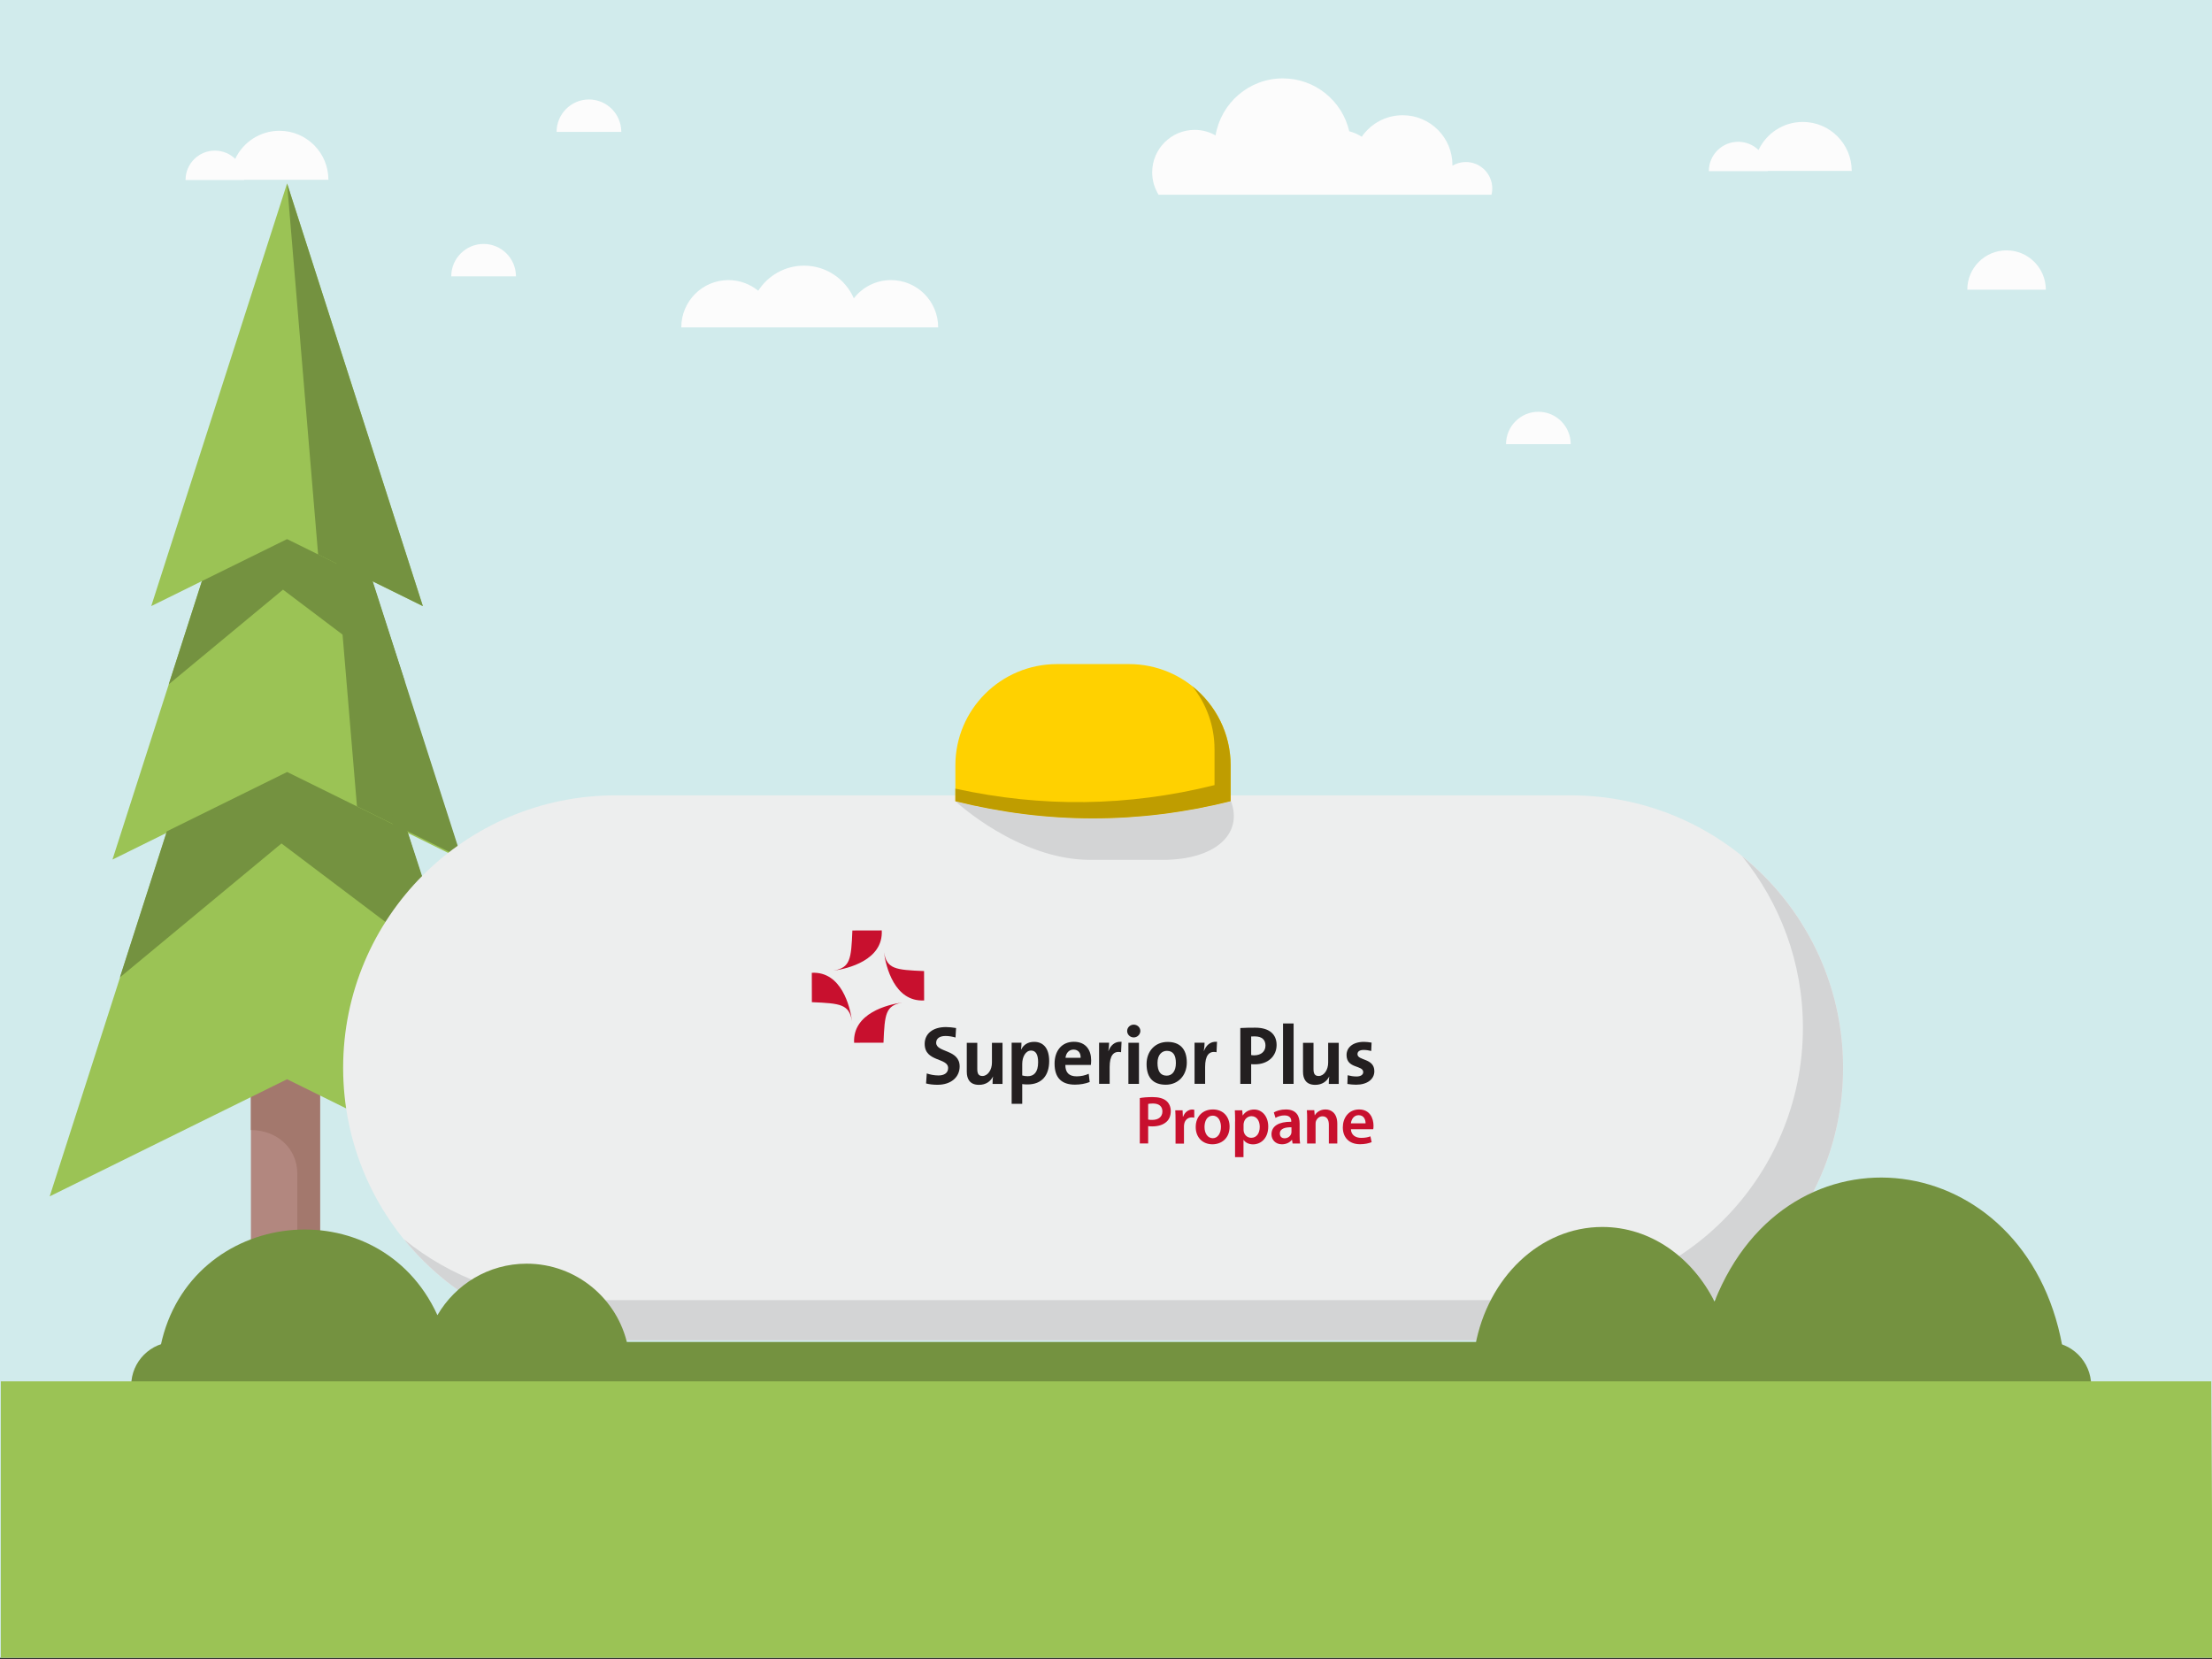 <?xml version="1.0" encoding="UTF-8"?> <svg xmlns="http://www.w3.org/2000/svg" xmlns:xlink="http://www.w3.org/1999/xlink" version="1.1" id="Layer_1" x="0px" y="0px" viewBox="0 0 320 240" style="enable-background:new 0 0 320 240;" xml:space="preserve"><rect x="0" y="0" width="320" height="240" fill="#333333" stroke="none"/> <style type="text/css"> .st0{fill:#D1EBEC;} .st1{fill:#FCFCFC;} .st2{fill:#749240;} .st3{fill:#B2877F;} .st4{fill:#A3786D;} .st5{fill:#9BC355;} .st6{fill:#EDEEEE;} .st7{fill:#FFD100;} .st8{fill:#D3D4D5;} .st9{fill:#BF9D00;} .st10{fill:#231F20;} .st11{fill:#C8102E;} </style> <rect x="-0.23" y="-0.17" class="st0" width="320.46" height="240"></rect> <path class="st1" d="M85.2,14.39c2.58,0,4.68,2.1,4.68,4.69h-9.36C80.52,16.49,82.62,14.39,85.2,14.39z"></path> <path class="st1" d="M43.21,51.1c2.58,0,4.68,2.1,4.68,4.69h-9.36C38.53,53.2,40.62,51.1,43.21,51.1z"></path> <path class="st1" d="M69.96,35.29c2.58,0,4.68,2.1,4.68,4.69h-9.36C65.28,37.39,67.38,35.29,69.96,35.29z"></path> <path class="st1" d="M222.55,59.57c2.58,0,4.68,2.1,4.68,4.69h-9.36C217.87,61.67,219.97,59.57,222.55,59.57z"></path> <path class="st1" d="M290.28,36.22c3.14,0,5.68,2.55,5.68,5.69H284.6C284.6,38.76,287.14,36.22,290.28,36.22z"></path> <path class="st1" d="M267.88,24.73c0-3.92-3.17-7.09-7.08-7.09c-2.83,0-5.27,1.66-6.4,4.06c-0.76-0.73-1.8-1.19-2.94-1.19 c-2.35,0-4.25,1.9-4.25,4.25h8.5c0-0.01,0-0.02,0-0.03H267.88z"></path> <path class="st1" d="M47.51,26.01c0-3.92-3.17-7.09-7.08-7.09c-2.83,0-5.27,1.66-6.4,4.06c-0.76-0.73-1.8-1.19-2.94-1.19 c-2.35,0-4.25,1.9-4.25,4.25h8.5c0-0.01,0-0.02,0-0.03H47.51z"></path> <path class="st1" d="M135.72,47.36c0,0,0-0.01,0-0.01c0-3.77-3.05-6.83-6.82-6.83c-2.19,0-4.14,1.03-5.38,2.64 c-1.21-2.78-3.98-4.73-7.21-4.73c-2.78,0-5.22,1.45-6.62,3.63c-1.18-0.96-2.68-1.54-4.31-1.54c-3.77,0-6.82,3.06-6.82,6.83 c0,0,0,0.01,0,0.01L135.72,47.36z"></path> <path class="st2" d="M302.52,200.46H18.98l0,0c0-3.5,2.83-6.33,6.32-6.33h270.89C299.68,194.12,302.52,196.96,302.52,200.46 L302.52,200.46z"></path> <g> <rect x="36.3" y="155.31" class="st3" width="9.75" height="36.22"></rect> <path class="st4" d="M36.3,155.31c0,0.13,0,8.3,0,8.17c3.71,0,6.71,2.6,6.71,6.31v21.73h3.31c0-42.64,0-19.67,0-36.22 C42.66,155.31,44.55,155.31,36.3,155.31z"></path> <polygon class="st5" points="41.53,26.54 21.88,87.68 41.53,77.99 61.17,87.68 "></polygon> <polygon class="st5" points="41.53,45.74 16.27,124.35 41.53,111.88 66.78,124.35 "></polygon> <polygon class="st5" points="41.53,66.21 7.19,173.07 41.53,156.13 75.86,173.07 "></polygon> <polygon class="st2" points="41.53,26.54 61.17,87.68 46.02,80.21 "></polygon> <polygon class="st2" points="47.14,62.99 66.78,124.12 51.64,116.65 "></polygon> <polygon class="st2" points="56.22,111.94 75.86,173.07 60.72,165.6 "></polygon> <polygon class="st2" points="53.84,84.06 41.53,77.99 29.21,84.06 24.41,99 40.94,85.3 58.57,98.61 "></polygon> <polygon class="st2" points="58.95,120.27 41.54,111.68 24.13,120.27 17.34,141.4 40.72,122.02 65.65,140.84 "></polygon> </g> <polygon class="st5" points="320.12,239.83 319.89,199.83 0.12,199.83 0.12,239.83 "></polygon> <path class="st1" d="M167.6,28.16c-0.58-0.94-0.92-2.04-0.92-3.22c0-3.4,2.75-6.15,6.15-6.15c1.1,0,2.13,0.29,3.02,0.8 c0.78-4.68,4.84-8.25,9.73-8.25c4.69,0,8.6,3.27,9.61,7.65c0.65,0.17,1.26,0.44,1.81,0.79c1.3-1.88,3.46-3.11,5.92-3.11 c3.98,0,7.2,3.23,7.2,7.21c0,0.03,0,0.06,0,0.09c0.57-0.34,1.23-0.53,1.94-0.53c2.11,0,3.82,1.71,3.82,3.83 c0,0.31-0.04,0.61-0.11,0.9H167.6z"></path> <g> <g> <path class="st6" d="M227.22,193.9H89.06c-21.77,0-39.42-17.65-39.42-39.42v0c0-21.77,17.65-39.42,39.42-39.42h138.16 c21.77,0,39.42,17.65,39.42,39.42v0C266.64,176.25,248.99,193.9,227.22,193.9z"></path> <path class="st7" d="M178.03,115.91c-13.27,3.31-26.55,3.31-39.82,0v-5.18c0-8.1,6.59-14.66,14.71-14.66h10.4 c8.12,0,14.71,6.56,14.71,14.66V115.91z"></path> <path class="st8" d="M252.02,123.86c5.49,6.77,8.8,15.4,8.8,24.8c0,21.77-17.65,39.42-39.42,39.42H83.23 c-9.4,0-18.03-3.3-24.8-8.8c7.23,8.91,18.25,14.62,30.62,14.62h138.16c21.77,0,39.42-17.65,39.42-39.42v0 C266.64,142.11,260.93,131.08,252.02,123.86z"></path> <path class="st8" d="M157.69,124.39h10.52c7.6,0,11.71-3.75,9.83-8.59v0.11c-13.27,3.31-26.55,3.31-39.82,0 C138.21,115.91,147.32,124.39,157.69,124.39z"></path> <path class="st9" d="M172.5,99.29c2,2.5,3.2,5.67,3.2,9.11v5.18c-12.5,3.11-24.99,3.26-37.49,0.51v1.82 c13.27,3.31,26.55,3.31,39.82,0v-5.18C178.03,106.1,175.86,101.97,172.5,99.29z"></path> </g> <g> <g> <path class="st10" d="M135.62,156.93c-0.57,0-1.15-0.06-1.65-0.19l0.1-1.45c0.46,0.16,1.1,0.29,1.69,0.29 c0.79,0,1.4-0.32,1.4-1.07c0-1.54-3.39-0.84-3.39-3.5c0-1.44,1.14-2.43,3.08-2.43c0.45,0,0.98,0.06,1.46,0.14l-0.08,1.37 c-0.45-0.13-0.96-0.22-1.45-0.22c-0.9,0-1.35,0.41-1.35,0.98c0,1.45,3.4,0.91,3.4,3.44 C138.82,155.81,137.61,156.93,135.62,156.93"></path> <path class="st10" d="M143.59,156.8c0-0.28,0.01-0.74,0.07-1.05l-0.01-0.01c-0.36,0.71-1.04,1.2-2.02,1.2 c-1.34,0-1.77-0.86-1.77-1.9v-4.18h1.52v3.81c0,0.62,0.17,0.99,0.74,0.99c0.78,0,1.38-0.89,1.38-1.93v-2.87h1.53v5.95H143.59z"></path> <path class="st10" d="M151.78,153.5c0-1.76-0.77-2.78-2.18-2.78c-0.9,0-1.53,0.42-1.87,1.11h-0.02c0.05-0.31,0.06-0.71,0.06-0.99 h-1.42v8.84h1.53v-2.85c0.25,0.04,0.48,0.05,0.77,0.05C150.71,156.88,151.78,155.58,151.78,153.5 M150.18,153.67 c0,1.47-0.63,2.02-1.5,2.02c-0.31,0-0.56-0.04-0.8-0.11v-1.65c0-1.02,0.48-1.95,1.28-1.95 C149.85,151.98,150.18,152.56,150.18,153.67"></path> <path class="st10" d="M157.85,153.37c0-1.47-0.77-2.66-2.5-2.66c-1.78,0-2.79,1.34-2.79,3.16c0,2.09,1.05,3.04,2.95,3.04 c0.74,0,1.5-0.13,2.13-0.38l-0.14-1.19c-0.52,0.24-1.15,0.37-1.74,0.37c-1.1,0-1.65-0.54-1.64-1.65h3.69 C157.84,153.82,157.85,153.58,157.85,153.37 M156.33,153.03h-2.19c0.08-0.72,0.53-1.19,1.16-1.19 C155.95,151.84,156.36,152.28,156.33,153.03"></path> <path class="st10" d="M162.18,152.22c-1.1-0.23-1.65,0.49-1.65,2.14v2.43h-1.53v-5.95h1.45c0,0.3-0.04,0.78-0.11,1.2h0.02 c0.29-0.75,0.86-1.41,1.89-1.33L162.18,152.22z"></path> <path class="st10" d="M163.24,150.85h1.53v5.95h-1.53V150.85z M164.01,150.08c-0.53,0-0.95-0.42-0.95-0.93 c0-0.5,0.42-0.92,0.95-0.92c0.53,0,0.96,0.41,0.96,0.92C164.96,149.66,164.53,150.08,164.01,150.08"></path> <path class="st10" d="M171.69,153.71c0-2.05-1.09-2.98-2.78-2.98c-1.81,0-3.04,1.34-3.04,3.2c0,2.12,1.09,2.99,2.78,2.99 C170.44,156.92,171.69,155.58,171.69,153.71 M170.11,153.79c0,1.21-0.57,1.82-1.33,1.82c-0.89,0-1.33-0.62-1.33-1.84 c0-1.22,0.67-1.75,1.35-1.75C169.71,152.02,170.11,152.64,170.11,153.79"></path> <path class="st10" d="M175.99,152.22c-1.1-0.23-1.65,0.49-1.65,2.14v2.43h-1.53v-5.95h1.45c0,0.3-0.04,0.78-0.11,1.2h0.02 c0.29-0.75,0.86-1.41,1.89-1.33L175.99,152.22z"></path> <path class="st10" d="M184.68,151.17c0-1.58-1.09-2.5-3.08-2.5c-0.79,0-1.51,0.01-2.17,0.05v8.08H181v-2.85 c0.19,0.02,0.38,0.02,0.53,0.02C183.49,153.97,184.68,152.74,184.68,151.17 M183.07,151.26c0,0.87-0.66,1.4-1.62,1.41 c-0.14,0-0.3-0.01-0.45-0.04v-2.69c0.18-0.01,0.36-0.01,0.55-0.01C182.6,149.94,183.07,150.45,183.07,151.26"></path> <rect x="185.61" y="148.06" class="st10" width="1.53" height="8.74"></rect> <path class="st10" d="M192.23,156.8c0-0.28,0.01-0.74,0.07-1.05l-0.01-0.01c-0.36,0.71-1.04,1.2-2.02,1.2 c-1.34,0-1.77-0.86-1.77-1.9v-4.18h1.52v3.81c0,0.62,0.17,0.99,0.74,0.99c0.78,0,1.38-0.89,1.38-1.93v-2.87h1.53v5.95H192.23z"></path> <path class="st10" d="M196.17,156.92c-0.43,0-0.86-0.05-1.25-0.11l0.04-1.26c0.37,0.1,0.83,0.18,1.28,0.18 c0.59,0,0.97-0.24,0.97-0.63c0-1.05-2.41-0.46-2.41-2.48c0-1.04,0.85-1.9,2.53-1.9c0.35,0,0.73,0.05,1.09,0.11l-0.05,1.21 c-0.34-0.09-0.73-0.15-1.1-0.15c-0.6,0-0.89,0.24-0.89,0.61c0,0.97,2.44,0.54,2.44,2.47 C198.82,156.13,197.79,156.92,196.17,156.92"></path> <path class="st11" d="M123.31,134.61c-0.17,4.2-0.32,5.35-2.69,5.8c0.02,0,0.05,0,0.08-0.01c1.91-0.27,7.09-1.49,6.86-5.8 L123.31,134.61z"></path> <path class="st11" d="M117.45,144.98c4.2,0.17,5.35,0.32,5.8,2.69c0-0.02,0-0.05-0.01-0.08c-0.27-1.91-1.49-7.09-5.8-6.86 L117.45,144.98z"></path> <path class="st11" d="M127.81,150.84c0.17-4.2,0.32-5.35,2.69-5.8c-0.02,0-0.05,0-0.08,0.01c-1.91,0.27-7.08,1.49-6.86,5.8 L127.81,150.84z"></path> <path class="st11" d="M133.68,140.48c-4.2-0.17-5.35-0.32-5.8-2.69c0,0.02,0,0.05,0.01,0.08c0.27,1.91,1.49,7.09,5.8,6.86 L133.68,140.48z"></path> </g> <g> <path class="st11" d="M164.89,158.85c0.44-0.08,1.04-0.14,1.86-0.14c0.89,0,1.54,0.19,1.97,0.54c0.4,0.33,0.65,0.85,0.65,1.48 c0,0.63-0.2,1.16-0.57,1.51c-0.49,0.48-1.25,0.71-2.11,0.71c-0.23,0-0.44-0.01-0.59-0.04v2.51h-1.21V158.85z M166.1,161.96 c0.15,0.04,0.35,0.05,0.59,0.05c0.91,0,1.47-0.45,1.47-1.23c0-0.74-0.51-1.14-1.36-1.14c-0.34,0-0.57,0.03-0.7,0.06V161.96z"></path> <path class="st11" d="M170.06,162.17c0-0.65-0.01-1.12-0.04-1.55h1.06l0.04,0.92h0.04c0.24-0.68,0.8-1.03,1.32-1.03 c0.12,0,0.19,0.01,0.29,0.03v1.15c-0.1-0.02-0.21-0.04-0.36-0.04c-0.58,0-0.98,0.38-1.09,0.92c-0.02,0.11-0.04,0.24-0.04,0.38 v2.49h-1.22V162.17z"></path> <path class="st11" d="M177.88,162.98c0,1.77-1.25,2.56-2.48,2.56c-1.37,0-2.42-0.94-2.42-2.49c0-1.58,1.04-2.55,2.49-2.55 C176.92,160.5,177.88,161.51,177.88,162.98z M174.25,163.03c0,0.93,0.46,1.63,1.2,1.63c0.69,0,1.18-0.68,1.18-1.65 c0-0.75-0.34-1.61-1.17-1.61C174.59,161.39,174.25,162.23,174.25,163.03z"></path> <path class="st11" d="M178.68,162.22c0-0.63-0.02-1.15-0.04-1.6h1.07l0.06,0.74h0.02c0.36-0.54,0.92-0.85,1.65-0.85 c1.11,0,2.03,0.95,2.03,2.46c0,1.74-1.1,2.58-2.2,2.58c-0.6,0-1.11-0.26-1.36-0.64h-0.02v2.49h-1.22V162.22z M179.9,163.41 c0,0.12,0.01,0.23,0.04,0.34c0.12,0.5,0.55,0.85,1.07,0.85c0.77,0,1.23-0.64,1.23-1.59c0-0.85-0.42-1.54-1.2-1.54 c-0.5,0-0.97,0.37-1.09,0.9c-0.03,0.1-0.05,0.21-0.05,0.31V163.41z"></path> <path class="st11" d="M186.99,165.43l-0.08-0.53h-0.03c-0.3,0.38-0.8,0.64-1.43,0.64c-0.97,0-1.51-0.7-1.51-1.44 c0-1.22,1.08-1.83,2.86-1.82v-0.08c0-0.32-0.13-0.84-0.98-0.84c-0.48,0-0.97,0.15-1.3,0.36l-0.24-0.79 c0.36-0.22,0.98-0.43,1.74-0.43c1.54,0,1.99,0.98,1.99,2.03v1.74c0,0.44,0.02,0.86,0.07,1.16H186.99z M186.83,163.08 c-0.86-0.02-1.68,0.17-1.68,0.9c0,0.48,0.31,0.69,0.69,0.69c0.49,0,0.84-0.32,0.95-0.66c0.03-0.09,0.04-0.19,0.04-0.27V163.08z"></path> <path class="st11" d="M189.1,162.05c0-0.55-0.01-1.02-0.04-1.44h1.07l0.06,0.72h0.03c0.21-0.38,0.73-0.83,1.53-0.83 c0.84,0,1.71,0.54,1.71,2.07v2.86h-1.22v-2.72c0-0.69-0.26-1.22-0.92-1.22c-0.48,0-0.82,0.35-0.95,0.71 c-0.04,0.11-0.05,0.26-0.05,0.4v2.83h-1.23V162.05z"></path> <path class="st11" d="M195.43,163.36c0.03,0.87,0.71,1.25,1.48,1.25c0.56,0,0.97-0.08,1.34-0.22l0.18,0.84 c-0.42,0.17-0.99,0.3-1.68,0.3c-1.56,0-2.49-0.96-2.49-2.44c0-1.34,0.81-2.59,2.36-2.59c1.56,0,2.08,1.29,2.08,2.35 c0,0.23-0.02,0.41-0.04,0.51H195.43z M197.55,162.51c0.01-0.45-0.19-1.18-1-1.18c-0.75,0-1.07,0.68-1.12,1.18H197.55z"></path> </g> </g> </g> <path class="st2" d="M63.28,190.26c2.59-4.45,7.39-7.45,12.91-7.45c7.18,0,13.18,5.08,14.61,11.84H64.74h-3.17H23.25 C27.47,174.71,54.78,171.66,63.28,190.26z"></path> <path class="st2" d="M248.03,188.29c-3.25-6.45-9.29-10.79-16.23-10.79c-9.03,0-16.57,7.35-18.37,17.15h32.75h3.98h48.17 C293.03,165.78,258.7,161.36,248.03,188.29z"></path> </svg> 